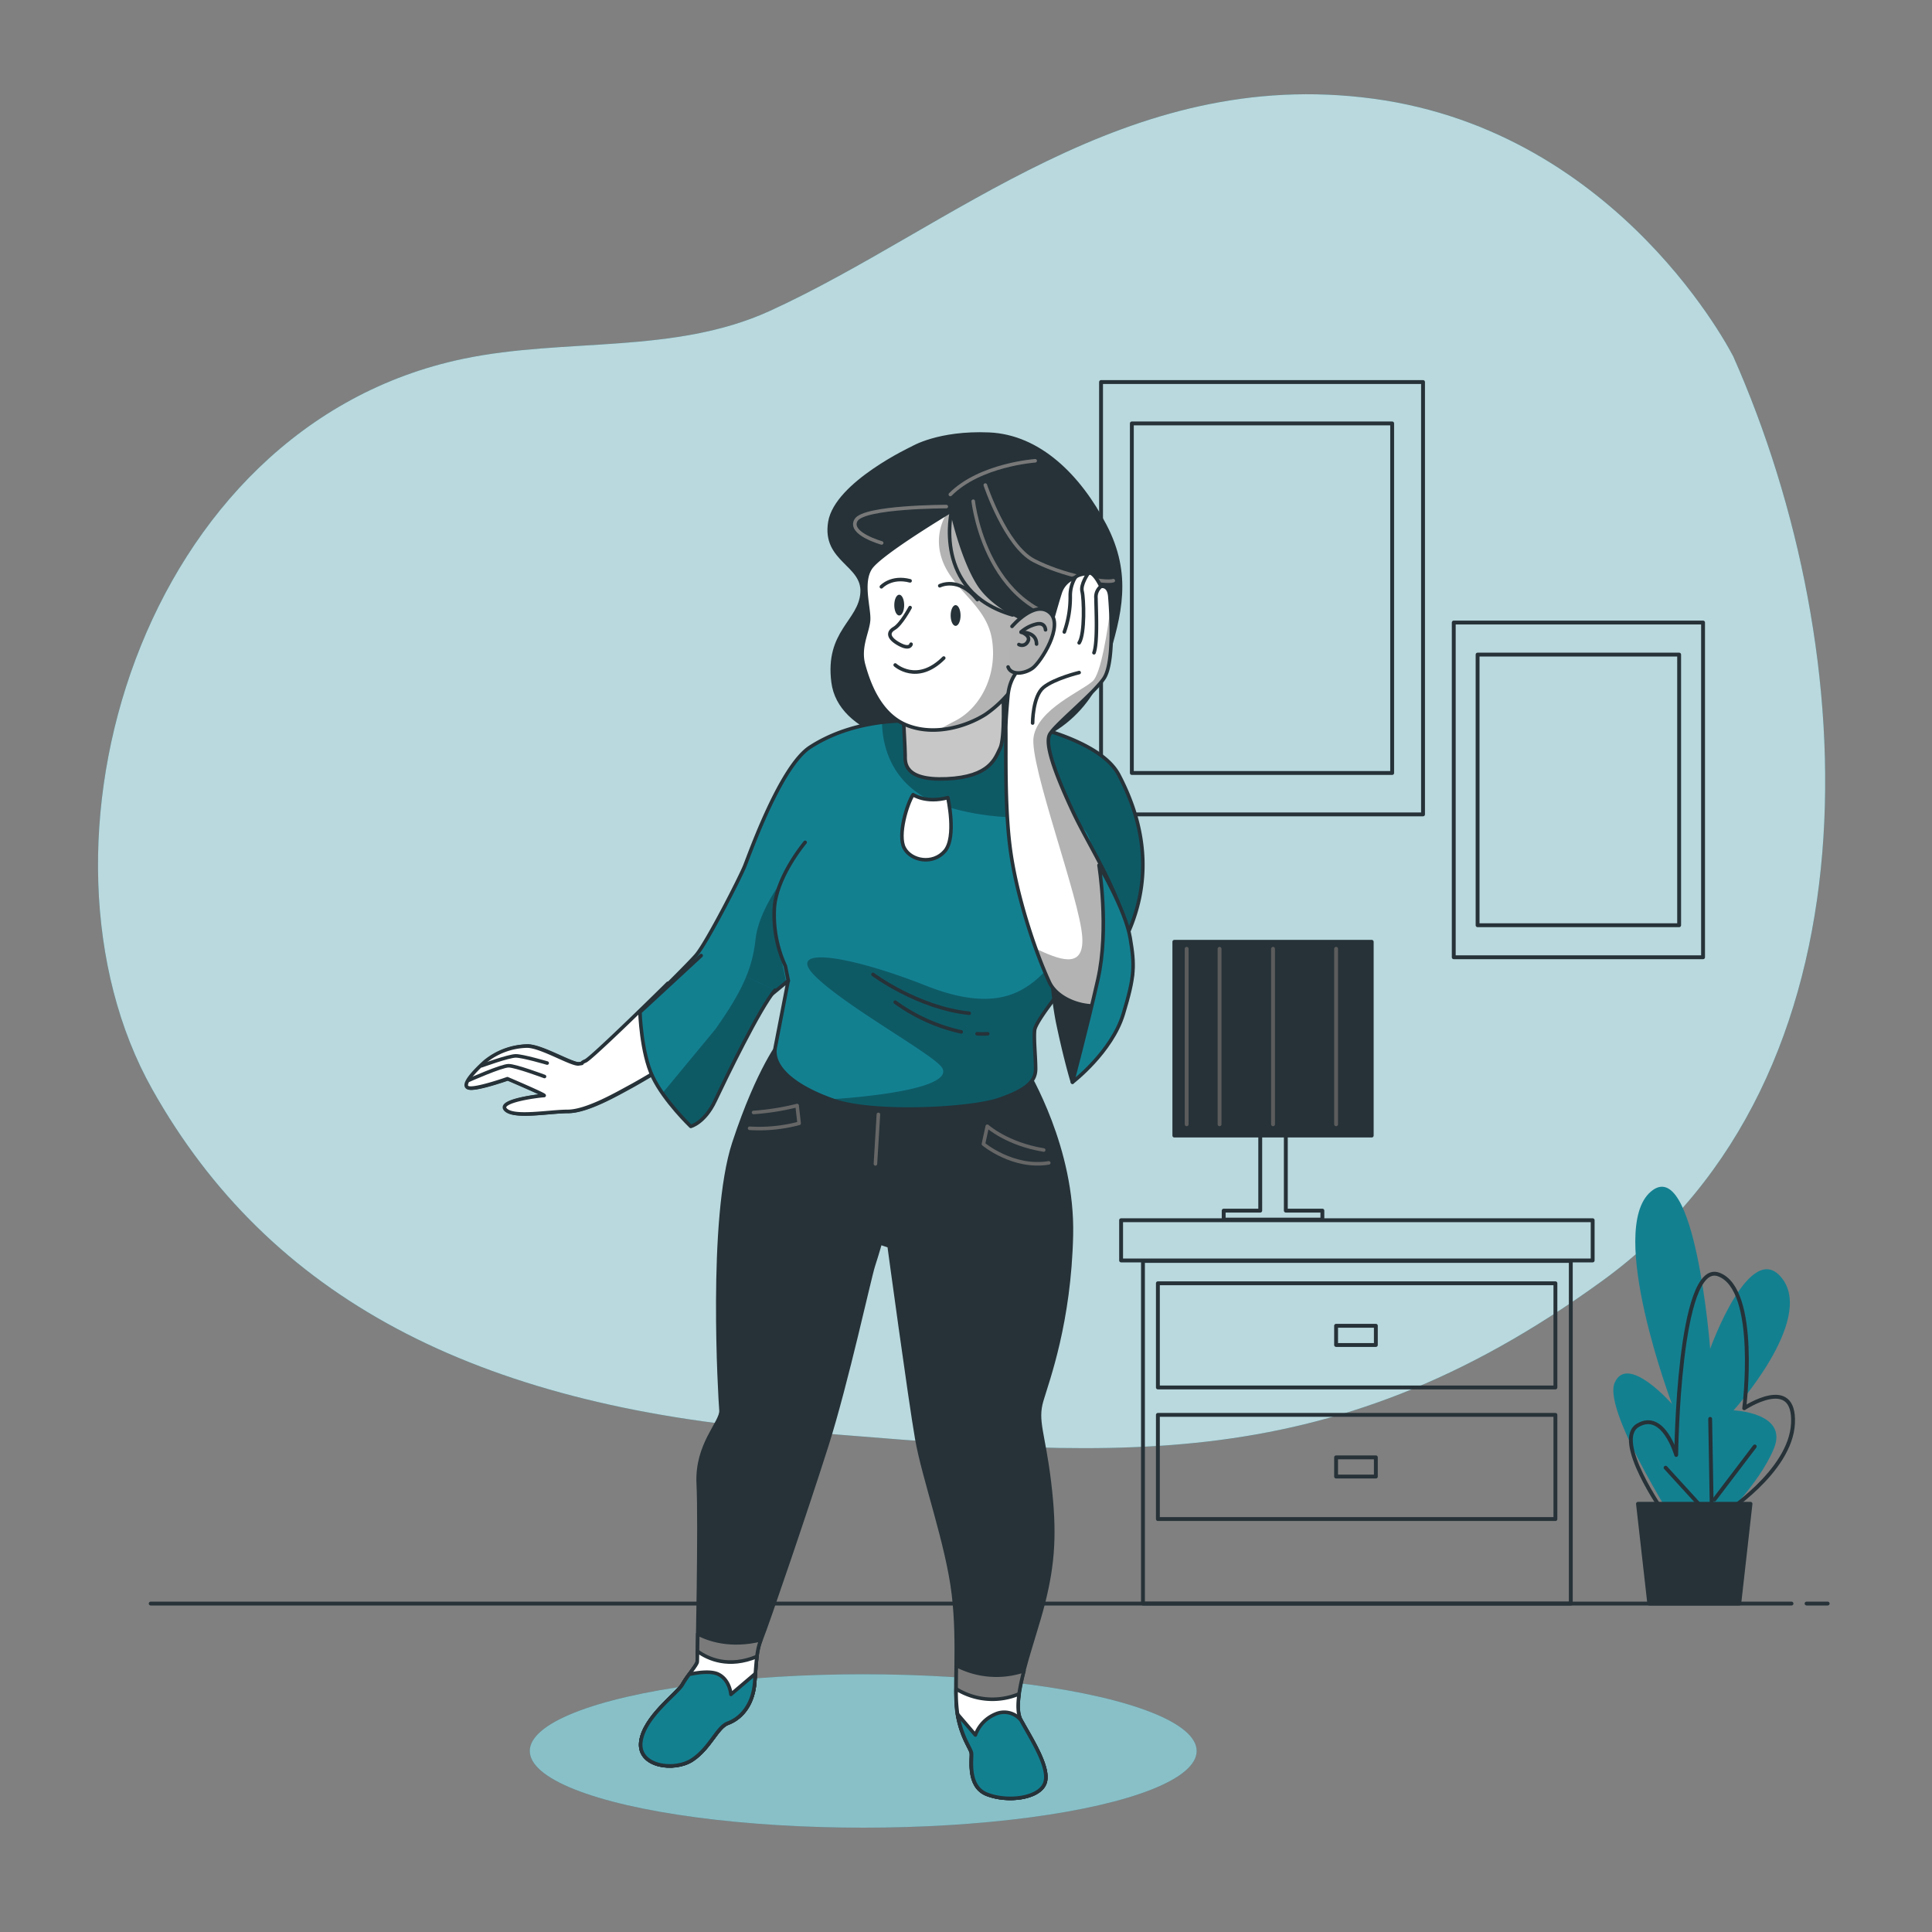 <svg xmlns="http://www.w3.org/2000/svg" xmlns:xlink="http://www.w3.org/1999/xlink" viewBox="0 0 500 500"><rect x="0" y="0" width="500" height="500" fill="#808080" stroke="none"/><defs><clipPath id="freepik--clip-path--inject-2"><path d="M238.35 186.7s-15.63-1.79-28.7 6.66C202 198.3 194 221 192.75 224.1S183 243.82 180.2 247.15s-26.65 26.65-28.44 27.41.0.52-1.79.77-9.74-4.61-13.32-4.61a17.77 17.77.0 00-11 4.1c-2.82 2.56-5.89 5.89-4.35 6.66s10.24-2.31 10.24-2.31 10.25 4.36 9.48 4.36-12 1.28-10 3.59 11.27.51 16.14.51S160 283 163.29 281.22s24.08-14.08 28.69-17.67 12-9.74 12-9.74-2.31 12-3.33 17.17 4.87 10.24 15.11 13.83 35.35 2.31 42.78-.26 9.48-4.86 9.48-7.94-.51-7.68-.26-10 7.18-10.76 8.71-12.81 10.51.77 16.4-14.6 1.79-28.94-3.33-38.68-27.41-14.34-35.86-14.86A61.56 61.56.0 00238.35 186.7z" style="fill:#138090;stroke:#263238;stroke-linecap:round;stroke-linejoin:round;stroke-width:0.922px"/></clipPath><clipPath id="freepik--clip-path-2--inject-2"><path d="M246.29 132.14s-18.45 11-21 14.85-.26 10.51-.51 13.58-2.56 6.92-1.28 11.53 4.1 12.81 11.27 15.62 15.37.26 20.24-2.81a30.24 30.24.0 0013.06-23.32s-10.5-3.58-14.86-10.5S246.29 132.14 246.29 132.14z" style="fill:#fff;stroke:#263238;stroke-linecap:round;stroke-linejoin:round;stroke-width:0.922px"/></clipPath><clipPath id="freepik--clip-path-3--inject-2"><path d="M260.3 188.66c.07 6.52-.26 19.57 1.05 30.23 1.54 12.55 6.66 27.66 10.25 35.35s22.54 10.24 21.51-5.13-10.5-28.43-15.62-39.45-6.92-17.16-5.89-19.47 11.27-10.5 14.08-14.6 1.8-18.18 1.54-21.26-2.3-2.56-2.3-2.56-2.05-4.35-3.33-3.33c0 0-2.31.0-3.33 1a6.09 6.09.0 00-3.85 3.85c-1 3.07-2.81 9.73-2.81 9.73s-2.31-2.82-3.33-.77-1.54 5.38-2.82 8.2-4.1 4.1-4.61 9.73C260.84 180.2 260.27 186.35 260.3 188.66z" style="fill:#fff;stroke:#263238;stroke-linecap:round;stroke-linejoin:round;stroke-width:0.922px"/></clipPath><clipPath id="freepik--clip-path-4--inject-2"><path d="M200.57 256.26c-3.88 4.48-12.84 23-15.53 28.68s-6.27 6.57-6.27 6.57-6.87-6.57-9.86-12.85-3.29-16.72-3.29-16.72l15.84-14.64" style="fill:#138090;stroke:#263238;stroke-linecap:round;stroke-linejoin:round;stroke-width:0.922px"/></clipPath></defs><g id="freepik--background-simple--inject-2"><path d="M448.6 92.32s-29.06-58.16-93.22-66.78-109 33.39-156.17 54.94c-24.73 11.28-53 6.9-79.22 12.36C36.06 110.3 4.44 219.69 39.4 281.91c30.27 53.85 83.54 81.86 164.65 88.32s138 14 210.65-38.77S482.49 168.8 448.6 92.32z" style="fill:#138090"/><path d="M448.6 92.32s-29.06-58.16-93.22-66.78-109 33.39-156.17 54.94c-24.73 11.28-53 6.9-79.22 12.36C36.06 110.3 4.44 219.69 39.4 281.91c30.27 53.85 83.54 81.86 164.65 88.32s138 14 210.65-38.77S482.49 168.8 448.6 92.32z" style="fill:#fff;opacity:0.7"/></g><g id="freepik--Plants--inject-2"><path d="M436.55 399.07s-22-33.52-18.68-41.21 14.83 5.49 14.83 5.49-17-45.05-5.49-54.94 15.38 40.66 15.38 40.66S453 320 461.28 330.94 448.64 365 448.64 365s14.28.55 10.44 9.89-14.29 19.23-14.29 19.23z" style="fill:#138090"/><path d="M430.51 391.37s-13.19-18.68-6.6-22.52 9.89 7.69 9.89 7.69.55-50.55 11-46.7 6.6 34.61 6.6 34.61 13.18-8.79 12.63 3.85-18.13 23.62-18.13 23.62" style="fill:none;stroke:#263238;stroke-linecap:round;stroke-linejoin:round"/><line x1="442.59" y1="392.47" x2="431.06" y2="379.84" style="fill:none;stroke:#263238;stroke-linecap:round;stroke-linejoin:round"/><line x1="443.14" y1="398.52" x2="442.59" y2="367.2" style="fill:none;stroke:#263238;stroke-linecap:round;stroke-linejoin:round"/><line x1="443.69" y1="388.08" x2="454.13" y2="374.34" style="fill:none;stroke:#263238;stroke-linecap:round;stroke-linejoin:round"/><polygon points="453.03 389.18 423.91 389.18 426.83 415 450.12 415 453.03 389.18" style="fill:#263238;stroke:#263238;stroke-linecap:round;stroke-linejoin:round"/></g><g id="freepik--Pictures--inject-2"><rect x="284.95" y="98.87" width="83.33" height="111.89" style="fill:none;stroke:#263238;stroke-linecap:round;stroke-linejoin:round"/><rect x="292.92" y="109.58" width="67.37" height="90.47" style="fill:none;stroke:#263238;stroke-linecap:round;stroke-linejoin:round"/><rect x="376.23" y="161.11" width="64.52" height="86.63" style="fill:none;stroke:#263238;stroke-linecap:round;stroke-linejoin:round"/><rect x="382.4" y="169.41" width="52.16" height="70.04" style="fill:none;stroke:#263238;stroke-linecap:round;stroke-linejoin:round"/></g><g id="freepik--Lamp--inject-2"><rect x="290.14" y="315.79" width="122.04" height="10.41" style="fill:none;stroke:#263238;stroke-linecap:round;stroke-linejoin:round"/><rect x="295.8" y="326.33" width="110.72" height="88.67" style="fill:none;stroke:#263238;stroke-linecap:round;stroke-linejoin:round"/><rect x="299.66" y="332.11" width="102.88" height="26.96" style="fill:none;stroke:#263238;stroke-linecap:round;stroke-linejoin:round"/><rect x="345.78" y="343.11" width="10.29" height="4.97" style="fill:none;stroke:#263238;stroke-linecap:round;stroke-linejoin:round"/><rect x="299.66" y="366.17" width="102.88" height="26.96" style="fill:none;stroke:#263238;stroke-linecap:round;stroke-linejoin:round"/><rect x="345.78" y="377.16" width="10.29" height="4.97" style="fill:none;stroke:#263238;stroke-linecap:round;stroke-linejoin:round"/><rect x="303.92" y="243.74" width="51.08" height="50.14" style="fill:#263238;stroke:#263238;stroke-linecap:round;stroke-linejoin:round"/><polygon points="332.77 313.31 332.77 291.98 326.15 291.98 326.15 313.31 316.69 313.31 316.69 315.63 326.15 315.63 332.77 315.63 342.23 315.63 342.23 313.31 332.77 313.31" style="fill:none;stroke:#263238;stroke-linecap:round;stroke-linejoin:round"/><line x1="307.11" y1="245.55" x2="307.11" y2="290.96" style="fill:none;stroke:#5c5c5c;stroke-linecap:round;stroke-linejoin:round"/><line x1="315.62" y1="245.55" x2="315.62" y2="290.96" style="fill:none;stroke:#5c5c5c;stroke-linecap:round;stroke-linejoin:round"/><line x1="329.46" y1="245.55" x2="329.46" y2="290.96" style="fill:none;stroke:#5c5c5c;stroke-linecap:round;stroke-linejoin:round"/><line x1="345.78" y1="245.55" x2="345.78" y2="290.96" style="fill:none;stroke:#5c5c5c;stroke-linecap:round;stroke-linejoin:round"/></g><g id="freepik--Floor--inject-2"><line x1="467.54" y1="415" x2="473" y2="415" style="fill:none;stroke:#263238;stroke-linecap:round;stroke-linejoin:round"/><line x1="39" y1="415" x2="463.64" y2="415" style="fill:none;stroke:#263238;stroke-linecap:round;stroke-linejoin:round"/></g><g id="freepik--Character--inject-2"><ellipse cx="223.4" cy="453.15" rx="86.29" ry="19.85" style="fill:#138090"/><ellipse cx="223.4" cy="453.15" rx="86.29" ry="19.85" style="fill:#fff;opacity:0.5"/><path d="M202.23 269.18s-5.9 7.18-12.3 26.65-3.59 66.09-3.33 69.16-6.4 8.71-5.89 19-.26 45.34-.26 46.11-2.56 3.58-3.84 5.89-10 8.45-10.76 14.86 8.71 7.68 13.32 4.61 6.41-8.46 9.22-9.48 6.41-4.1 6.92-10.5.51-8.46 1.79-11.53 11.79-33.82 16.91-50 11-43.3 12-46.37 1.79-5.89 1.79-5.89l2.31.77s5.38 39.7 7.17 49.95 7.94 27.15 9.48 40.22.0 25.1 1 31 3.33 8.71 3.59 10-1.28 8.71 4.1 10.76 13.32 1 14.86-2.82-3.33-11.27-6.15-16.39 3.33-20.24 5.89-30.48 3.07-18.19 1.54-31-3.59-15.88-2-21.26 7.17-20.24 7.68-42.78-11.27-41.76-11.78-43-19.89 5.63-35.35 4.1C209.4 278.66 202.23 269.18 202.23 269.18z" style="fill:#263238;stroke:#263238;stroke-linecap:round;stroke-linejoin:round;stroke-width:0.922px"/><line x1="227.33" y1="288.4" x2="226.56" y2="301.21" style="fill:none;stroke:#666;stroke-linecap:round;stroke-linejoin:round;stroke-width:0.922px"/><path d="M270.11 297.62c-9.48-1.54-14.6-6.15-14.6-6.15l-1 4.61s7.69 6.41 16.91 4.87" style="fill:none;stroke:#666;stroke-linecap:round;stroke-linejoin:round;stroke-width:0.922px"/><path d="M194 292a40.26 40.26.0 0012.81-1.28l-.52-4.61a63.85 63.85.0 01-11.27 1.79" style="fill:none;stroke:#666;stroke-linecap:round;stroke-linejoin:round;stroke-width:0.922px"/><path d="M270.37 461.56c1.53-3.84-3.33-11.27-6.15-16.39-1.37-2.48-.63-7.31.79-12.8A22.43 22.43.0 01247.5 431c-.06 5.29-.18 9.7.32 12.6 1 5.89 3.33 8.71 3.59 10s-1.28 8.71 4.1 10.76S268.83 465.41 270.37 461.56z" style="fill:#7a7a7a;stroke:#263238;stroke-linecap:round;stroke-linejoin:round;stroke-width:0.922px"/><path d="M264.22 445.17c-.84-1.52-.88-3.92-.47-6.8a17.79 17.79.0 01-16.31-1.29 42.8 42.8.0 00.38 6.55c1 5.89 3.33 8.71 3.59 10s-1.28 8.71 4.1 10.76 13.32 1 14.86-2.82S267 450.29 264.22 445.17z" style="fill:#fff;stroke:#263238;stroke-linecap:round;stroke-linejoin:round;stroke-width:0.922px"/><path d="M180.58 422.83c-.07 4.19-.13 7-.13 7.23.0.76-2.56 3.58-3.84 5.89s-10 8.45-10.76 14.86 8.71 7.68 13.32 4.61 6.41-8.46 9.22-9.48 6.41-4.1 6.92-10.5c.49-6.08.51-8.24 1.61-11.07C189 426.31 183.34 424.29 180.58 422.83z" style="fill:#7a7a7a;stroke:#263238;stroke-linecap:round;stroke-linejoin:round;stroke-width:0.922px"/><path d="M195.88 428.71c-7.27 3-12.55.68-15.38-1.37.0 1.61-.05 2.59-.05 2.72.0.76-2.56 3.58-3.84 5.89s-10 8.45-10.76 14.86 8.71 7.68 13.32 4.61 6.41-8.46 9.22-9.48 6.41-4.1 6.92-10.5C195.55 432.41 195.68 430.36 195.88 428.71z" style="fill:#fff;stroke:#263238;stroke-linecap:round;stroke-linejoin:round;stroke-width:0.922px"/><path d="M189.16 438.51s-.25-3.59-3.07-5.12c-2-1.12-5.81-.49-7.75-.05a26.15 26.15.0 00-1.73 2.61c-1.28 2.3-10 8.45-10.76 14.86s8.71 7.68 13.32 4.61 6.41-8.46 9.22-9.48 6.41-4.1 6.92-10.5c.07-.84.12-1.61.18-2.31z" style="fill:#138090;stroke:#263238;stroke-linecap:round;stroke-linejoin:round;stroke-width:0.922px"/><path d="M257.56 443.63a9.28 9.28.0 00-5.13 5.38l-4.61-5.38c1 5.89 3.33 8.71 3.59 10s-1.28 8.71 4.1 10.76 13.32 1 14.86-2.82-3.33-11.27-6.15-16.39A5.6 5.6.0 00257.56 443.63z" style="fill:#138090;stroke:#263238;stroke-linecap:round;stroke-linejoin:round;stroke-width:0.922px"/><path d="M236.18 115.93s-19.74 9.18-21.4 19.18 8.89 10.84 8.34 18.35-9.18 10-7.51 23.07 21.13 18.07 38.92 17.52S282.6 182.93 286.22 171s6.39-22.24-.28-35-17-23.08-30-23.63-19.76 3.56-19.76 3.56z" style="fill:#263238;stroke:#263238;stroke-linecap:round;stroke-linejoin:round;stroke-width:0.922px"/><path d="M244.9 131.1s-21.26.0-23.35 3.49 6.62 5.92 6.62 5.92" style="fill:none;stroke:#787878;stroke-linecap:round;stroke-linejoin:round;stroke-width:0.922px"/><path d="M267.9 119.25s-14.29 1-21.95 8.72" style="fill:none;stroke:#787878;stroke-linecap:round;stroke-linejoin:round;stroke-width:0.922px"/><path d="M255 125.53s5.22 15.68 12.54 19.52S286 151 288.12 150.27" style="fill:none;stroke:#787878;stroke-linecap:round;stroke-linejoin:round;stroke-width:0.922px"/><path d="M251.87 129.71s3.83 34.85 35.2 31" style="fill:none;stroke:#787878;stroke-linecap:round;stroke-linejoin:round;stroke-width:0.922px"/><path d="M238.35 186.7s-15.63-1.79-28.7 6.66C202 198.3 194 221 192.75 224.1S183 243.82 180.2 247.15s-26.65 26.65-28.44 27.41.0.52-1.79.77-9.74-4.61-13.32-4.61a17.77 17.77.0 00-11 4.1c-2.82 2.56-5.89 5.89-4.35 6.66s10.24-2.31 10.24-2.31 10.25 4.36 9.48 4.36-12 1.28-10 3.59 11.27.51 16.14.51S160 283 163.29 281.22s24.08-14.08 28.69-17.67 12-9.74 12-9.74-2.31 12-3.33 17.17 4.87 10.24 15.11 13.83 35.35 2.31 42.78-.26 9.48-4.86 9.48-7.94-.51-7.68-.26-10 7.18-10.76 8.71-12.81 10.51.77 16.4-14.6 1.79-28.94-3.33-38.68-27.41-14.34-35.86-14.86A61.56 61.56.0 00238.35 186.7z" style="fill:#138090"/><g style="clip-path:url(#freepik--clip-path--inject-2)"><path d="M253.72 185.67a61.56 61.56.0 00-15.37 1 47.49 47.49.0 00-10.09.24c.08 5.59 2.1 17.6 17.2 22 20 5.82 31.2-.83 35.77 6.65s-2.91 27.46-8.73 33.7-12.9 13.73-32.87 5.83-36.61-10.4-28.7-2.5 30.78 20.38 32.86 23.71-6.12 5.68-17 7.07c-4.94.63-8.88.95-11.74 1.1l.8.3c10.25 3.59 35.35 2.31 42.78-.26s9.48-4.86 9.48-7.94-.51-7.68-.26-10 7.18-10.76 8.71-12.81 10.51.77 16.4-14.6 1.79-28.94-3.33-38.68S262.17 186.19 253.72 185.67z" style="opacity:0.3"/><path d="M202.61 227.67s-6.24 7.9-7.07 15.39-3.33 13.31-10.4 23.3l-13.59 16.43 6.15 9.12a9 9 0 007.21-3.61c2.75-3.81 8.26-17.59 10.6-22.25s8.26-10.39 8.26-10.39-1.69-8.48-3-13.14S200.17 231.68 202.61 227.67z" style="opacity:0.3"/></g><path d="M238.35 186.7s-15.63-1.79-28.7 6.66C202 198.3 194 221 192.75 224.1S183 243.82 180.2 247.15s-26.65 26.65-28.44 27.41.0.52-1.79.77-9.74-4.61-13.32-4.61a17.77 17.77.0 00-11 4.1c-2.82 2.56-5.89 5.89-4.35 6.66s10.24-2.31 10.24-2.31 10.25 4.36 9.48 4.36-12 1.28-10 3.59 11.27.51 16.14.51S160 283 163.29 281.22s24.08-14.08 28.69-17.67 12-9.74 12-9.74-2.31 12-3.33 17.17 4.87 10.24 15.11 13.83 35.35 2.31 42.78-.26 9.48-4.86 9.48-7.94-.51-7.68-.26-10 7.18-10.76 8.71-12.81 10.51.77 16.4-14.6 1.79-28.94-3.33-38.68-27.41-14.34-35.86-14.86A61.56 61.56.0 00238.35 186.7z" style="fill:none;stroke:#263238;stroke-linecap:round;stroke-linejoin:round;stroke-width:0.922px"/><path d="M225.93 252.18s11.49 8.62 24.9 10.05" style="fill:none;stroke:#263238;stroke-linecap:round;stroke-linejoin:round;stroke-width:0.922px"/><path d="M252.87 267.54a23 23 0 002.75.0" style="fill:none;stroke:#263238;stroke-linecap:round;stroke-linejoin:round;stroke-width:0.922px"/><path d="M231.68 259.36a45.87 45.87.0 0017.08 7.69" style="fill:none;stroke:#263238;stroke-linecap:round;stroke-linejoin:round;stroke-width:0.922px"/><path d="M208.37 218s-7.17 8.45-7.94 16.65A31.68 31.68.0 00203.25 250l.77 3.84" style="fill:none;stroke:#263238;stroke-linecap:round;stroke-linejoin:round;stroke-width:0.922px"/><path d="M233.73 184.65s.52 9 .52 10.76-.52 6.66 10.76 6.15 12.55-5.38 13.83-7.94.77-14.35.77-14.35S247.82 189 233.73 184.65z" style="fill:#c7c7c7;stroke:#263238;stroke-linecap:round;stroke-linejoin:round;stroke-width:0.922px"/><path d="M236.3 205.66s3.33 2.3 9 .76c0 0 2.31 10.25-.77 13.84s-8.71 2.56-10.5-.77S234.76 208 236.3 205.66z" style="fill:#fff;stroke:#263238;stroke-linecap:round;stroke-linejoin:round;stroke-width:0.922px"/><path d="M184.59 268.33a32.67 32.67.0 01-6-4.53c-2.12-2.12-4.12-5.78-5.74-9.33-8.09 8-20.07 19.56-21.32 20.09-1.79.77.0.52-1.79.77s-9.74-4.61-13.32-4.61a17.77 17.77.0 00-11 4.1c-2.82 2.56-5.89 5.89-4.35 6.66s10.24-2.31 10.24-2.31 10.25 4.36 9.48 4.36-12 1.28-10 3.59 11.27.51 16.14.51 12.81-4.61 16.14-6.41C165.43 280 176.66 273.33 184.59 268.33z" style="fill:#fff;stroke:#263238;stroke-linecap:round;stroke-linejoin:round;stroke-width:0.922px"/><path d="M121.4 279.53s8.36-3.72 10.22-3.72 9.3 2.79 9.3 2.79" style="fill:none;stroke:#263238;stroke-linecap:round;stroke-linejoin:round;stroke-width:0.922px"/><path d="M124.65 275.81s7-2.55 8.83-2.55 8.13 1.86 8.13 1.86" style="fill:none;stroke:#263238;stroke-linecap:round;stroke-linejoin:round;stroke-width:0.922px"/><path d="M246.29 132.14s-18.45 11-21 14.85-.26 10.51-.51 13.58-2.56 6.92-1.28 11.53 4.1 12.81 11.27 15.62 15.37.26 20.24-2.81a30.24 30.24.0 0013.06-23.32s-10.5-3.58-14.86-10.5S246.29 132.14 246.29 132.14z" style="fill:#fff"/><g style="clip-path:url(#freepik--clip-path-2--inject-2)"><path d="M253.2 151.09c-4.35-6.91-6.91-19-6.91-19l-1.26.76a13.86 13.86.0 00-1.52 11c2.4 8.7 11.7 12.3 13.2 21.59s-3 17.69-9.3 21c-1.64.86-3.13 1.67-4.44 2.41a26.89 26.89.0 0012-4 30.24 30.24.0 0013.06-23.32S257.56 158 253.2 151.09z" style="opacity:0.3"/></g><path d="M246.29 132.14s-18.45 11-21 14.85-.26 10.51-.51 13.58-2.56 6.92-1.28 11.53 4.1 12.81 11.27 15.62 15.37.26 20.24-2.81a30.24 30.24.0 0013.06-23.32s-10.5-3.58-14.86-10.5S246.29 132.14 246.29 132.14z" style="fill:none;stroke:#263238;stroke-linecap:round;stroke-linejoin:round;stroke-width:0.922px"/><path d="M246.29 132.14s-5.09 21 15.74 27" style="fill:none;stroke:#263238;stroke-linecap:round;stroke-linejoin:round;stroke-width:0.922px"/><path d="M235.53 157.24s-2.31 4.35-4.1 5.38-1.54 2.56 1.28 4.1 3.07.0 3.07.0" style="fill:none;stroke:#263238;stroke-linecap:round;stroke-linejoin:round;stroke-width:0.922px"/><path d="M231.68 172.1s5.64 5.12 12.56-1.8" style="fill:none;stroke:#263238;stroke-linecap:round;stroke-linejoin:round;stroke-width:0.922px"/><path d="M234 156.6c0 1.49-.57 2.69-1.28 2.69s-1.28-1.2-1.28-2.69.57-2.69 1.28-2.69S234 155.11 234 156.6z" style="fill:#263238"/><path d="M248.59 159.29c0 1.48-.57 2.69-1.28 2.69s-1.28-1.21-1.28-2.69.57-2.69 1.28-2.69S248.59 157.8 248.59 159.29z" style="fill:#263238"/><path d="M228.1 151.86s2.56-2.82 7.43-1.54" style="fill:none;stroke:#263238;stroke-linecap:round;stroke-linejoin:round;stroke-width:0.922px"/><path d="M243.21 151.6s4.87-2.56 9.74 3.59" style="fill:none;stroke:#263238;stroke-linecap:round;stroke-linejoin:round;stroke-width:0.922px"/><path d="M277.55 280.07s-1.81-5.83-3.88-15.83a89.71 89.71.0 01-1.49-20.32s9.85 3.59 11.65 12.55S278.75 277.38 277.55 280.07z" style="fill:#263238;stroke:#263238;stroke-linecap:round;stroke-linejoin:round;stroke-width:0.922px"/><path d="M260.3 188.66c.07 6.52-.26 19.57 1.05 30.23 1.54 12.55 6.66 27.66 10.25 35.35s22.54 10.24 21.51-5.13-10.5-28.43-15.62-39.45-6.92-17.16-5.89-19.47 11.27-10.5 14.08-14.6 1.8-18.18 1.54-21.26-2.3-2.56-2.3-2.56-2.05-4.35-3.33-3.33c0 0-2.31.0-3.33 1a6.09 6.09.0 00-3.85 3.85c-1 3.07-2.81 9.73-2.81 9.73s-2.31-2.82-3.33-.77-1.54 5.38-2.82 8.2-4.1 4.1-4.61 9.73C260.84 180.2 260.27 186.35 260.3 188.66z" style="fill:#fff"/><g style="clip-path:url(#freepik--clip-path-3--inject-2)"><path d="M293.11 249.11c-1-15.37-10.5-28.43-15.62-39.45s-6.92-17.16-5.89-19.47 11.27-10.5 14.08-14.6c2.28-3.31 2.05-13.16 1.74-18.43-.78 6.07-2.47 17.18-4.63 19.12-3 2.7-14.09 7.19-15.29 14.39s12 42 12.59 51.87c.53 8.75-6.44 5.54-12 3 1.21 3.38 2.43 6.37 3.51 8.68C275.18 261.92 294.14 264.48 293.11 249.11z" style="opacity:0.3"/></g><path d="M260.3 188.66c.07 6.52-.26 19.57 1.05 30.23 1.54 12.55 6.66 27.66 10.25 35.35s22.54 10.24 21.51-5.13-10.5-28.43-15.62-39.45-6.92-17.16-5.89-19.47 11.27-10.5 14.08-14.6 1.8-18.18 1.54-21.26-2.3-2.56-2.3-2.56-2.05-4.35-3.33-3.33c0 0-2.31.0-3.33 1a6.09 6.09.0 00-3.85 3.85c-1 3.07-2.81 9.73-2.81 9.73s-2.31-2.82-3.33-.77-1.54 5.38-2.82 8.2-4.1 4.1-4.61 9.73C260.84 180.2 260.27 186.35 260.3 188.66z" style="fill:none;stroke:#263238;stroke-linecap:round;stroke-linejoin:round;stroke-width:0.922px"/><path d="M284.92 151.77a3.47 3.47.0 00-1.28 3.07c0 2.31.51 11.28-.52 14.09" style="fill:none;stroke:#263238;stroke-linecap:round;stroke-linejoin:round;stroke-width:0.922px"/><path d="M281.59 148.44s-2 2.82-1.54 4.61.77 11-.77 13.32" style="fill:none;stroke:#263238;stroke-linecap:round;stroke-linejoin:round;stroke-width:0.922px"/><path d="M278.26 149.46a9.26 9.26.0 00-1.28 4.87 26.86 26.86.0 01-1.54 9.22" style="fill:none;stroke:#263238;stroke-linecap:round;stroke-linejoin:round;stroke-width:0.922px"/><path d="M267.24 187.12s0-6.92 2.82-9.22 9.22-3.84 9.22-3.84" style="fill:none;stroke:#263238;stroke-linecap:round;stroke-linejoin:round;stroke-width:0.922px"/><path d="M200.57 256.26c-3.88 4.48-12.84 23-15.53 28.68s-6.27 6.57-6.27 6.57-6.87-6.57-9.86-12.85-3.29-16.72-3.29-16.72l15.84-14.64" style="fill:#138090"/><g style="clip-path:url(#freepik--clip-path-4--inject-2)"><path d="M202.61 227.67s-6.24 7.9-7.07 15.39-3.33 13.31-10.4 23.3l-13.59 16.43 6.15 9.12a9 9 0 007.21-3.61c2.75-3.81 8.26-17.59 10.6-22.25s8.26-10.39 8.26-10.39-1.69-8.48-3-13.14S200.17 231.68 202.61 227.67z" style="opacity:0.3"/></g><path d="M200.57 256.26c-3.88 4.48-12.84 23-15.53 28.68s-6.27 6.57-6.27 6.57-6.87-6.57-9.86-12.85-3.29-16.72-3.29-16.72l15.84-14.64" style="fill:none;stroke:#263238;stroke-linecap:round;stroke-linejoin:round;stroke-width:0.922px"/><path d="M284.42 223.91s2.69 16.43-.29 29.57-6.58 26.59-6.58 26.59 10.16-7.77 13.15-17.63 3-12.54 1.79-19.71S284.42 223.91 284.42 223.91z" style="fill:#138090;stroke:#263238;stroke-linecap:round;stroke-linejoin:round;stroke-width:0.922px"/><path d="M261.91 162.11s5.89-6.92 9.74-3.59-2.31 12.81-4.36 14.35-5.63 2-6.4-.26" style="fill:#b2b2b2;stroke:#263238;stroke-linecap:round;stroke-linejoin:round;stroke-width:0.922px"/><path d="M270.58 163s-.06-2.13-2.52-1.45a9.27 9.27.0 00-3.8 2s2.68.95 1.72 2.49a1.67 1.67.0 01-2.29.76" style="fill:none;stroke:#263238;stroke-linecap:round;stroke-linejoin:round;stroke-width:0.922px"/><path d="M264.26 163.62s4-.19 4 3.06" style="fill:none;stroke:#263238;stroke-linecap:round;stroke-linejoin:round;stroke-width:0.922px"/></g></svg>